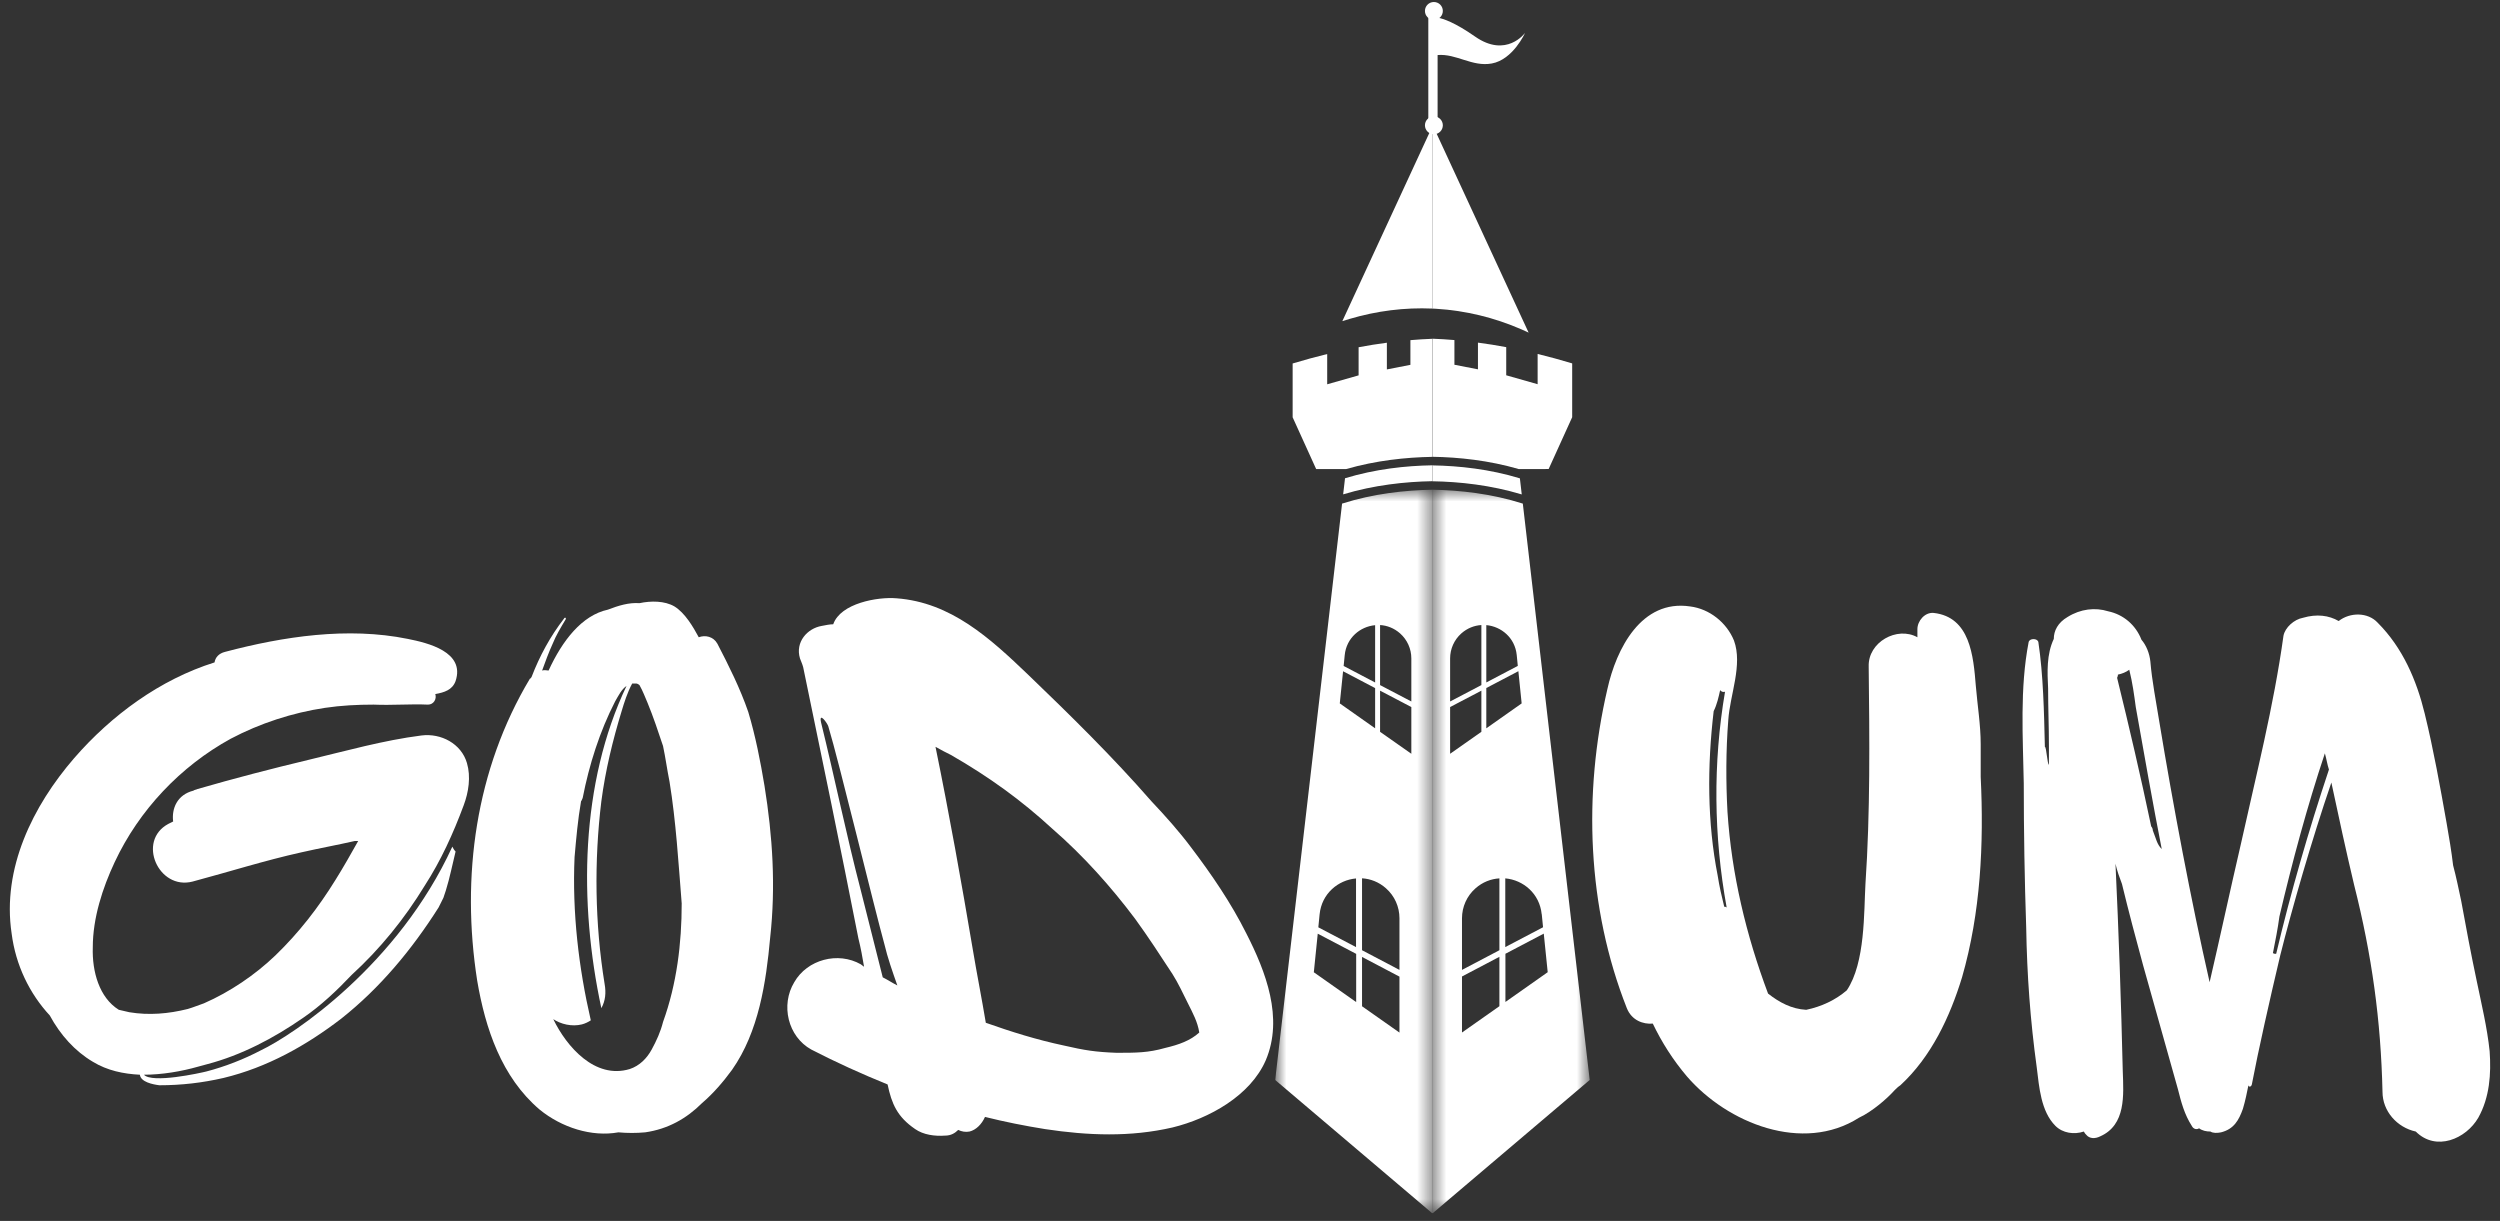 <svg width="172" height="84" viewBox="0 0 172 84" fill="none" xmlns="http://www.w3.org/2000/svg">
<rect x="0" y="0" width="172" height="84" fill="#333333" stroke="none"/>
<path d="M80.667 67.016C79.829 65.732 78.992 64.448 78.099 63.219C76.423 60.986 74.525 58.864 72.403 57.021C70.281 55.067 68.047 53.447 65.423 51.94C65.088 51.772 64.753 51.605 64.362 51.381C65.311 56.016 66.149 60.707 66.931 65.341C67.21 67.016 67.545 68.692 67.824 70.367C69.555 70.981 71.342 71.54 73.185 71.93C74.636 72.265 75.362 72.377 76.814 72.433C78.154 72.433 78.992 72.433 80.165 72.098C81.114 71.874 81.895 71.595 82.51 71.037C82.398 70.311 82.063 69.697 81.728 69.027C81.393 68.357 81.058 67.631 80.667 67.016ZM56.991 49.985C56.935 49.762 56.321 48.925 56.489 49.706C57.438 53.559 58.22 57.412 59.225 61.265C59.727 63.275 60.23 65.23 60.732 67.24C61.067 67.407 61.403 67.631 61.737 67.798C61.403 66.849 61.067 65.9 60.844 64.95C60.118 62.326 57.717 52.386 56.991 49.985ZM87.089 72.936C86.028 75.392 83.18 76.956 80.667 77.57C77.763 78.24 74.86 78.129 71.9 77.682C70.504 77.459 69.108 77.179 67.768 76.844C67.545 77.347 67.154 77.738 66.707 77.849C66.428 77.905 66.149 77.849 65.925 77.738C65.702 77.961 65.423 78.129 65.032 78.129C64.306 78.184 63.524 78.073 62.966 77.682C61.737 76.844 61.347 75.951 61.067 74.611C59.281 73.885 57.55 73.103 55.819 72.21C54.199 71.316 53.697 69.138 54.646 67.575C55.539 66.011 57.661 65.453 59.225 66.346C59.281 66.402 59.392 66.458 59.448 66.514C59.336 65.844 59.225 65.23 59.057 64.559C57.829 58.306 56.544 52.107 55.26 45.909C55.204 45.686 55.093 45.462 55.037 45.295C54.702 44.178 55.539 43.229 56.544 43.061C56.824 43.005 57.103 42.95 57.326 42.95C57.829 41.498 60.397 41.051 61.682 41.163C65.423 41.442 68.103 43.899 70.728 46.412C73.631 49.204 76.535 52.051 79.215 55.123C80.165 56.128 81.114 57.189 81.951 58.306C83.347 60.148 84.688 62.103 85.749 64.225C87.089 66.849 88.317 70.032 87.089 72.936Z" fill="white"/>
<path d="M45.617 51.326C45.282 50.321 44.947 49.316 44.556 48.366C44.388 47.975 44.221 47.529 43.998 47.138C43.942 47.082 43.83 47.026 43.774 47.026C43.663 47.026 43.607 47.026 43.495 47.026C43.16 47.64 42.937 48.366 42.769 48.925C42.155 50.935 41.652 53.001 41.373 55.123C40.87 59.255 40.926 63.554 41.596 67.687C41.708 68.301 41.652 68.859 41.373 69.362C39.81 62.103 39.921 53.894 43.104 47.194C42.769 47.417 42.546 47.864 42.322 48.255C41.261 50.321 40.535 52.61 40.089 54.899C40.033 55.011 40.033 55.067 39.977 55.123C39.754 56.407 39.642 57.691 39.53 58.976C39.363 62.773 39.81 66.57 40.647 70.199C40.48 70.311 40.256 70.423 40.033 70.479C39.363 70.646 38.581 70.479 38.023 70.088C38.079 70.088 38.079 70.088 38.079 70.144C38.972 71.986 40.926 74.276 43.328 73.55C43.998 73.326 44.5 72.824 44.835 72.21C45.17 71.595 45.449 70.981 45.617 70.311C46.566 67.687 46.901 64.895 46.901 62.158C46.678 59.367 46.51 56.519 46.064 53.783C45.896 52.945 45.784 52.107 45.617 51.326ZM52.988 64.504C52.709 67.575 52.206 70.981 50.363 73.606C49.749 74.443 49.079 75.225 48.297 75.895C47.236 76.956 45.952 77.682 44.388 77.905C43.774 77.961 43.16 77.961 42.546 77.905C40.703 78.24 38.637 77.57 37.129 76.342C34.505 74.108 33.388 70.758 32.83 67.463C31.713 60.316 32.718 52.945 36.459 46.691C36.515 46.691 36.515 46.635 36.571 46.579C37.129 45.127 37.855 43.787 38.804 42.559C38.86 42.447 38.972 42.503 38.916 42.615C38.581 43.173 38.246 43.731 38.023 44.29C37.743 44.904 37.52 45.518 37.297 46.133C37.464 46.077 37.632 46.133 37.743 46.133C38.693 44.066 40.033 42.336 41.82 41.945C42.546 41.666 43.272 41.442 43.998 41.498C44.779 41.33 45.729 41.33 46.399 41.721C47.125 42.168 47.683 43.117 48.074 43.843C48.52 43.676 49.079 43.787 49.358 44.29C50.14 45.798 50.922 47.361 51.48 48.98C51.983 50.656 52.318 52.387 52.597 54.062C53.155 57.524 53.379 60.986 52.988 64.504Z" fill="white"/>
<path d="M31.903 55.402C31.177 57.356 30.339 59.199 29.223 60.93C27.826 63.219 26.151 65.285 24.197 67.072C23.192 68.133 22.075 69.194 20.847 70.032C18.836 71.428 16.603 72.6 14.258 73.215C14.034 73.27 13.867 73.326 13.643 73.382C12.471 73.717 11.13 73.941 9.902 73.941C10.46 74.555 13.755 73.829 14.202 73.717C15.486 73.382 16.77 72.88 17.943 72.265C20.177 71.204 27.38 66.402 31.121 58.25C31.177 58.361 31.233 58.473 31.344 58.585C31.121 59.478 30.953 60.372 30.674 61.265C30.619 61.432 30.563 61.6 30.507 61.768C30.395 61.991 30.284 62.214 30.172 62.438C28.329 65.341 26.151 67.966 23.471 70.088C21.07 71.93 18.39 73.438 15.374 74.164C13.922 74.499 12.471 74.666 10.963 74.666C10.516 74.611 9.679 74.443 9.623 73.941C8.506 73.885 7.389 73.661 6.384 73.047C5.156 72.321 4.151 71.204 3.425 69.864C2.029 68.357 1.079 66.402 0.8 64.225C0.13 59.757 2.252 55.458 5.1 52.163C7.668 49.204 11.019 46.747 14.76 45.574C14.816 45.239 15.039 44.96 15.486 44.848C19.506 43.787 23.918 43.117 28.05 43.955C29.446 44.234 32.014 44.848 31.344 46.858C31.121 47.473 30.563 47.64 29.948 47.752C30.06 48.087 29.837 48.478 29.446 48.478C28.217 48.422 26.989 48.534 25.705 48.478C24.588 48.478 23.471 48.534 22.354 48.701C20.121 49.036 17.887 49.762 15.877 50.823C12.415 52.722 9.567 55.737 7.892 59.311C7.054 61.097 6.384 63.164 6.384 65.174C6.328 66.849 6.831 68.636 8.171 69.473C8.394 69.529 8.674 69.585 8.897 69.641C10.237 69.864 11.577 69.753 12.917 69.418C13.308 69.306 13.699 69.138 14.034 69.027C15.821 68.245 17.552 67.072 18.948 65.732C20.567 64.169 21.907 62.438 23.08 60.539C23.639 59.646 24.141 58.752 24.644 57.859C24.532 57.859 24.476 57.859 24.42 57.859C23.192 58.138 21.963 58.361 20.735 58.641C18.222 59.199 15.765 59.981 13.252 60.651C10.907 61.265 9.399 57.859 11.577 56.686C11.689 56.63 11.801 56.575 11.912 56.519C11.801 55.625 12.191 54.676 13.308 54.397C13.364 54.341 13.476 54.341 13.588 54.285C16.1 53.559 18.669 52.889 21.238 52.275C23.806 51.661 26.375 50.935 28.999 50.6C30.339 50.432 31.735 51.158 32.126 52.498C32.405 53.447 32.238 54.508 31.903 55.402Z" fill="white"/>
<path d="M146.494 46.078C146.271 46.245 145.992 46.357 145.712 46.413C145.712 46.469 145.712 46.524 145.657 46.636C146.494 50.042 147.276 53.393 148.002 56.855C148.058 56.911 148.113 57.022 148.113 57.134C148.337 57.692 148.393 58.083 148.728 58.418C148.169 55.57 147.443 51.494 146.941 48.646C146.829 47.809 146.717 46.971 146.494 46.078ZM156.824 63.053C156.713 63.891 156.545 64.728 156.378 65.566C156.434 65.621 156.489 65.621 156.545 65.621H156.601C157.606 61.378 158.835 57.134 160.231 52.946C160.119 52.611 160.063 52.22 159.951 51.829C158.723 55.515 157.718 59.256 156.824 63.053ZM170.505 76.901C169.667 78.353 167.601 79.246 166.205 77.85C164.921 77.571 163.916 76.454 163.916 75.114C163.804 70.2 163.19 65.733 161.962 60.875C161.403 58.53 160.901 56.185 160.398 53.839C159.058 57.748 157.662 62.606 156.88 65.733C156.154 68.804 155.373 72.266 154.926 74.612C154.87 74.835 154.647 74.779 154.703 74.612C154.591 75.17 154.479 75.728 154.312 76.287C154.032 77.069 153.697 77.683 152.804 77.906C152.525 77.962 152.246 77.962 152.078 77.85C151.799 77.85 151.52 77.794 151.296 77.627C151.129 77.739 150.905 77.683 150.794 77.46C150.291 76.678 150.068 75.84 149.844 74.947L147.443 66.403C146.941 64.561 146.438 62.662 145.992 60.819C145.824 60.373 145.657 59.926 145.545 59.423C145.768 64.114 145.936 69.028 146.047 73.718C146.103 75.338 146.271 77.404 144.484 78.185C144.149 78.353 143.758 78.353 143.535 78.074C143.479 78.018 143.423 77.962 143.367 77.85C142.697 78.074 141.915 77.962 141.413 77.46C140.408 76.454 140.296 74.779 140.128 73.439C139.682 70.2 139.458 67.073 139.403 63.835C139.291 60.54 139.235 57.19 139.235 53.895C139.179 50.712 138.956 47.362 139.57 44.179C139.626 43.9 140.184 43.9 140.24 44.179C140.575 46.413 140.631 48.981 140.687 51.383C140.799 51.383 140.854 52.611 140.966 52.611V51.327C140.966 49.986 140.91 48.702 140.91 47.362C140.854 46.245 140.799 45.017 141.301 43.956C141.301 43.397 141.58 42.839 142.25 42.448C143.144 41.89 144.149 41.778 145.042 42.057C146.103 42.281 146.941 43.007 147.332 44.012C147.667 44.403 147.89 44.961 147.946 45.519C148.058 46.859 148.337 48.255 148.56 49.651C149.509 55.403 150.738 61.936 152.022 67.576C152.748 64.449 153.418 61.322 154.144 58.195C155.205 53.393 156.434 48.59 157.104 43.733C157.215 43.174 157.83 42.616 158.444 42.504C159.393 42.225 160.231 42.337 160.901 42.727C161.682 42.113 162.911 42.113 163.581 42.839C165.312 44.57 166.261 46.804 166.82 49.093C167.434 51.606 167.881 54.119 168.327 56.631C168.495 57.581 168.662 58.586 168.774 59.535C168.997 60.373 169.165 61.21 169.332 61.992C169.667 63.835 170.003 65.621 170.393 67.464C170.728 69.084 171.119 70.703 171.287 72.322C171.399 73.886 171.287 75.505 170.505 76.901Z" fill="white"/>
<path d="M134.988 67.241C134.15 69.977 132.866 72.713 130.744 74.668C130.577 74.779 130.465 74.891 130.353 75.003C129.851 75.561 128.846 76.455 127.896 76.901C124.043 79.358 118.85 77.292 116.058 74.054C115.109 72.937 114.327 71.708 113.713 70.424C113.043 70.48 112.261 70.201 111.926 69.363C109.19 62.439 108.911 54.621 110.586 47.418C111.2 44.626 112.931 41.22 116.282 41.723C117.622 41.89 118.795 42.839 119.297 44.068C119.911 45.743 119.018 47.809 118.906 49.54C118.739 51.662 118.739 53.784 118.85 55.85C119.13 60.15 120.135 64.338 121.642 68.358C122.424 68.972 123.262 69.419 124.267 69.475C125.328 69.251 126.277 68.805 127.059 68.135C128.343 66.236 128.231 62.718 128.343 60.82C128.678 55.85 128.622 50.88 128.566 45.855C128.511 44.179 130.521 43.063 131.917 43.844C131.917 43.677 131.917 43.509 131.917 43.286C131.917 42.728 132.419 42.114 133.034 42.169C135.546 42.449 135.77 45.129 135.937 47.195C136.049 48.535 136.272 49.875 136.272 51.215C136.272 51.941 136.272 52.723 136.272 53.449C136.496 58.084 136.272 62.774 134.988 67.241ZM118.683 47.586C118.571 47.642 118.404 47.586 118.348 47.474C118.236 47.977 118.125 48.479 117.901 48.926C117.454 52.723 117.454 56.576 118.18 60.261C118.292 60.987 118.46 61.713 118.627 62.383C118.683 62.383 118.739 62.383 118.795 62.439C117.901 57.525 117.845 52.5 118.683 47.586Z" fill="white"/>
<g clip-path="url(#clip0_12_14)">
<path d="M92.537 32.909L92.409 34.012C94.541 33.367 96.682 33.14 98.552 33.106V32.013C96.721 32.042 94.619 32.269 92.537 32.904" fill="white"/>
<path d="M104.696 34.013L104.568 32.91C102.486 32.275 100.384 32.048 98.553 32.019V33.112C100.423 33.141 102.565 33.373 104.696 34.017" fill="white"/>
<path d="M97.036 23.402V25.101L95.417 25.416V23.579C94.772 23.663 94.127 23.767 93.472 23.89V25.825L91.311 26.44V24.357C90.528 24.549 89.736 24.766 88.934 25.007V28.71L90.553 32.274H92.606C94.668 31.679 96.736 31.462 98.547 31.432V23.309C98.045 23.328 97.543 23.358 97.036 23.402Z" fill="white"/>
<path d="M104.494 32.273L106.547 32.269L108.166 28.704V25.001C107.364 24.76 106.576 24.544 105.789 24.351V26.434L103.628 25.819V23.884C102.973 23.761 102.328 23.657 101.683 23.573V25.41L100.064 25.095V23.396C99.557 23.352 99.055 23.322 98.553 23.303V31.427C100.364 31.456 102.432 31.673 104.494 32.273Z" fill="white"/>
<mask id="mask0_12_14" style="mask-type:luminance" maskUnits="userSpaceOnUse" x="87" y="33" width="12" height="51">
<path d="M98.577 33.623H87.732V83.454H98.577V33.623Z" fill="white"/>
</mask>
<g mask="url(#mask0_12_14)">
<path d="M92.335 34.648L87.732 74.302L98.552 83.484V33.692C96.662 33.727 94.481 33.963 92.335 34.648ZM92.517 45.071C92.635 43.884 93.58 43.106 94.609 43.013V46.956L92.443 45.819L92.517 45.071ZM92.404 46.183L94.609 47.34V50.108L92.177 48.394L92.404 46.178V46.183ZM93.3 68.94L90.391 66.892L90.661 64.238L93.305 65.626V68.945L93.3 68.94ZM93.3 65.164L90.701 63.8L90.789 62.904C90.932 61.481 92.064 60.545 93.295 60.437V65.164H93.3ZM96.283 71.042L93.708 69.231V65.838L96.283 67.192V71.047V71.042ZM96.283 66.729L93.708 65.375V60.427C94.284 60.462 94.865 60.678 95.357 61.117C95.948 61.638 96.283 62.387 96.283 63.175V66.724V66.729ZM97.1 51.86L94.949 50.349V47.518L97.1 48.645V51.86ZM97.1 48.261L94.949 47.134V43.003C95.431 43.032 95.914 43.215 96.327 43.579C96.819 44.017 97.1 44.642 97.1 45.297V48.261Z" fill="white"/>
</g>
<mask id="mask1_12_14" style="mask-type:luminance" maskUnits="userSpaceOnUse" x="98" y="33" width="12" height="51">
<path d="M109.367 33.623H98.508V83.454H109.367V33.623Z" fill="white"/>
</mask>
<g mask="url(#mask1_12_14)">
<path d="M104.769 34.648C102.623 33.963 100.442 33.727 98.552 33.692V83.484L109.371 74.302L104.769 34.643M106.073 62.899L106.162 63.795L103.563 65.159V60.432C104.798 60.541 105.926 61.476 106.068 62.899H106.073ZM102.258 43.008C103.287 43.101 104.232 43.879 104.351 45.066L104.424 45.814L102.258 46.952V43.008ZM102.258 47.336L104.464 46.178L104.69 48.394L102.258 50.108V47.34V47.336ZM99.768 45.297C99.768 44.642 100.048 44.017 100.54 43.579C100.954 43.215 101.436 43.032 101.919 43.003V47.134L99.768 48.261V45.297ZM99.768 48.645L101.919 47.518V50.349L99.768 51.86V48.645ZM103.159 69.226L100.585 71.037V67.182L103.159 65.828V69.221V69.226ZM103.159 65.375L100.585 66.729V63.179C100.585 62.392 100.919 61.643 101.51 61.121C102.002 60.683 102.583 60.467 103.159 60.432V65.38V65.375ZM103.568 65.622L106.211 64.233L106.482 66.887L103.573 68.935V65.617L103.568 65.622Z" fill="white"/>
</g>
<path d="M92.35 22.096C92.512 22.042 92.674 21.993 92.842 21.944C94.717 21.387 96.637 21.146 98.552 21.23V8.685L92.35 22.101" fill="white"/>
<path d="M98.577 8.621L98.548 8.685V21.23C98.641 21.23 98.73 21.24 98.823 21.245C100.832 21.368 102.801 21.846 104.681 22.663C104.844 22.737 105.011 22.811 105.169 22.885L98.573 8.621" fill="white"/>
<path d="M101.487 2.517C100.104 1.551 99.301 1.281 98.903 1.212V1.197H98.799C98.651 1.182 98.588 1.197 98.588 1.197H98.268V8.499H98.907V3.787C100.202 3.678 101.28 4.614 102.634 4.368C104.101 4.102 104.923 2.265 104.923 2.265C104.923 2.265 103.643 4.023 101.487 2.517Z" fill="white"/>
<path d="M99.267 0.753C99.267 1.093 98.991 1.369 98.651 1.369C98.312 1.369 98.036 1.093 98.036 0.753C98.036 0.413 98.312 0.138 98.651 0.138C98.991 0.138 99.267 0.413 99.267 0.753Z" fill="white"/>
<path d="M99.267 8.621C99.267 8.961 98.991 9.237 98.651 9.237C98.312 9.237 98.036 8.961 98.036 8.621C98.036 8.282 98.312 8.006 98.651 8.006C98.991 8.006 99.267 8.282 99.267 8.621Z" fill="white"/>
</g>
<defs>
<clipPath id="clip0_12_14">
<rect width="21.782" height="83.484" fill="white" transform="translate(87.732)"/>
</clipPath>
</defs>
</svg>
